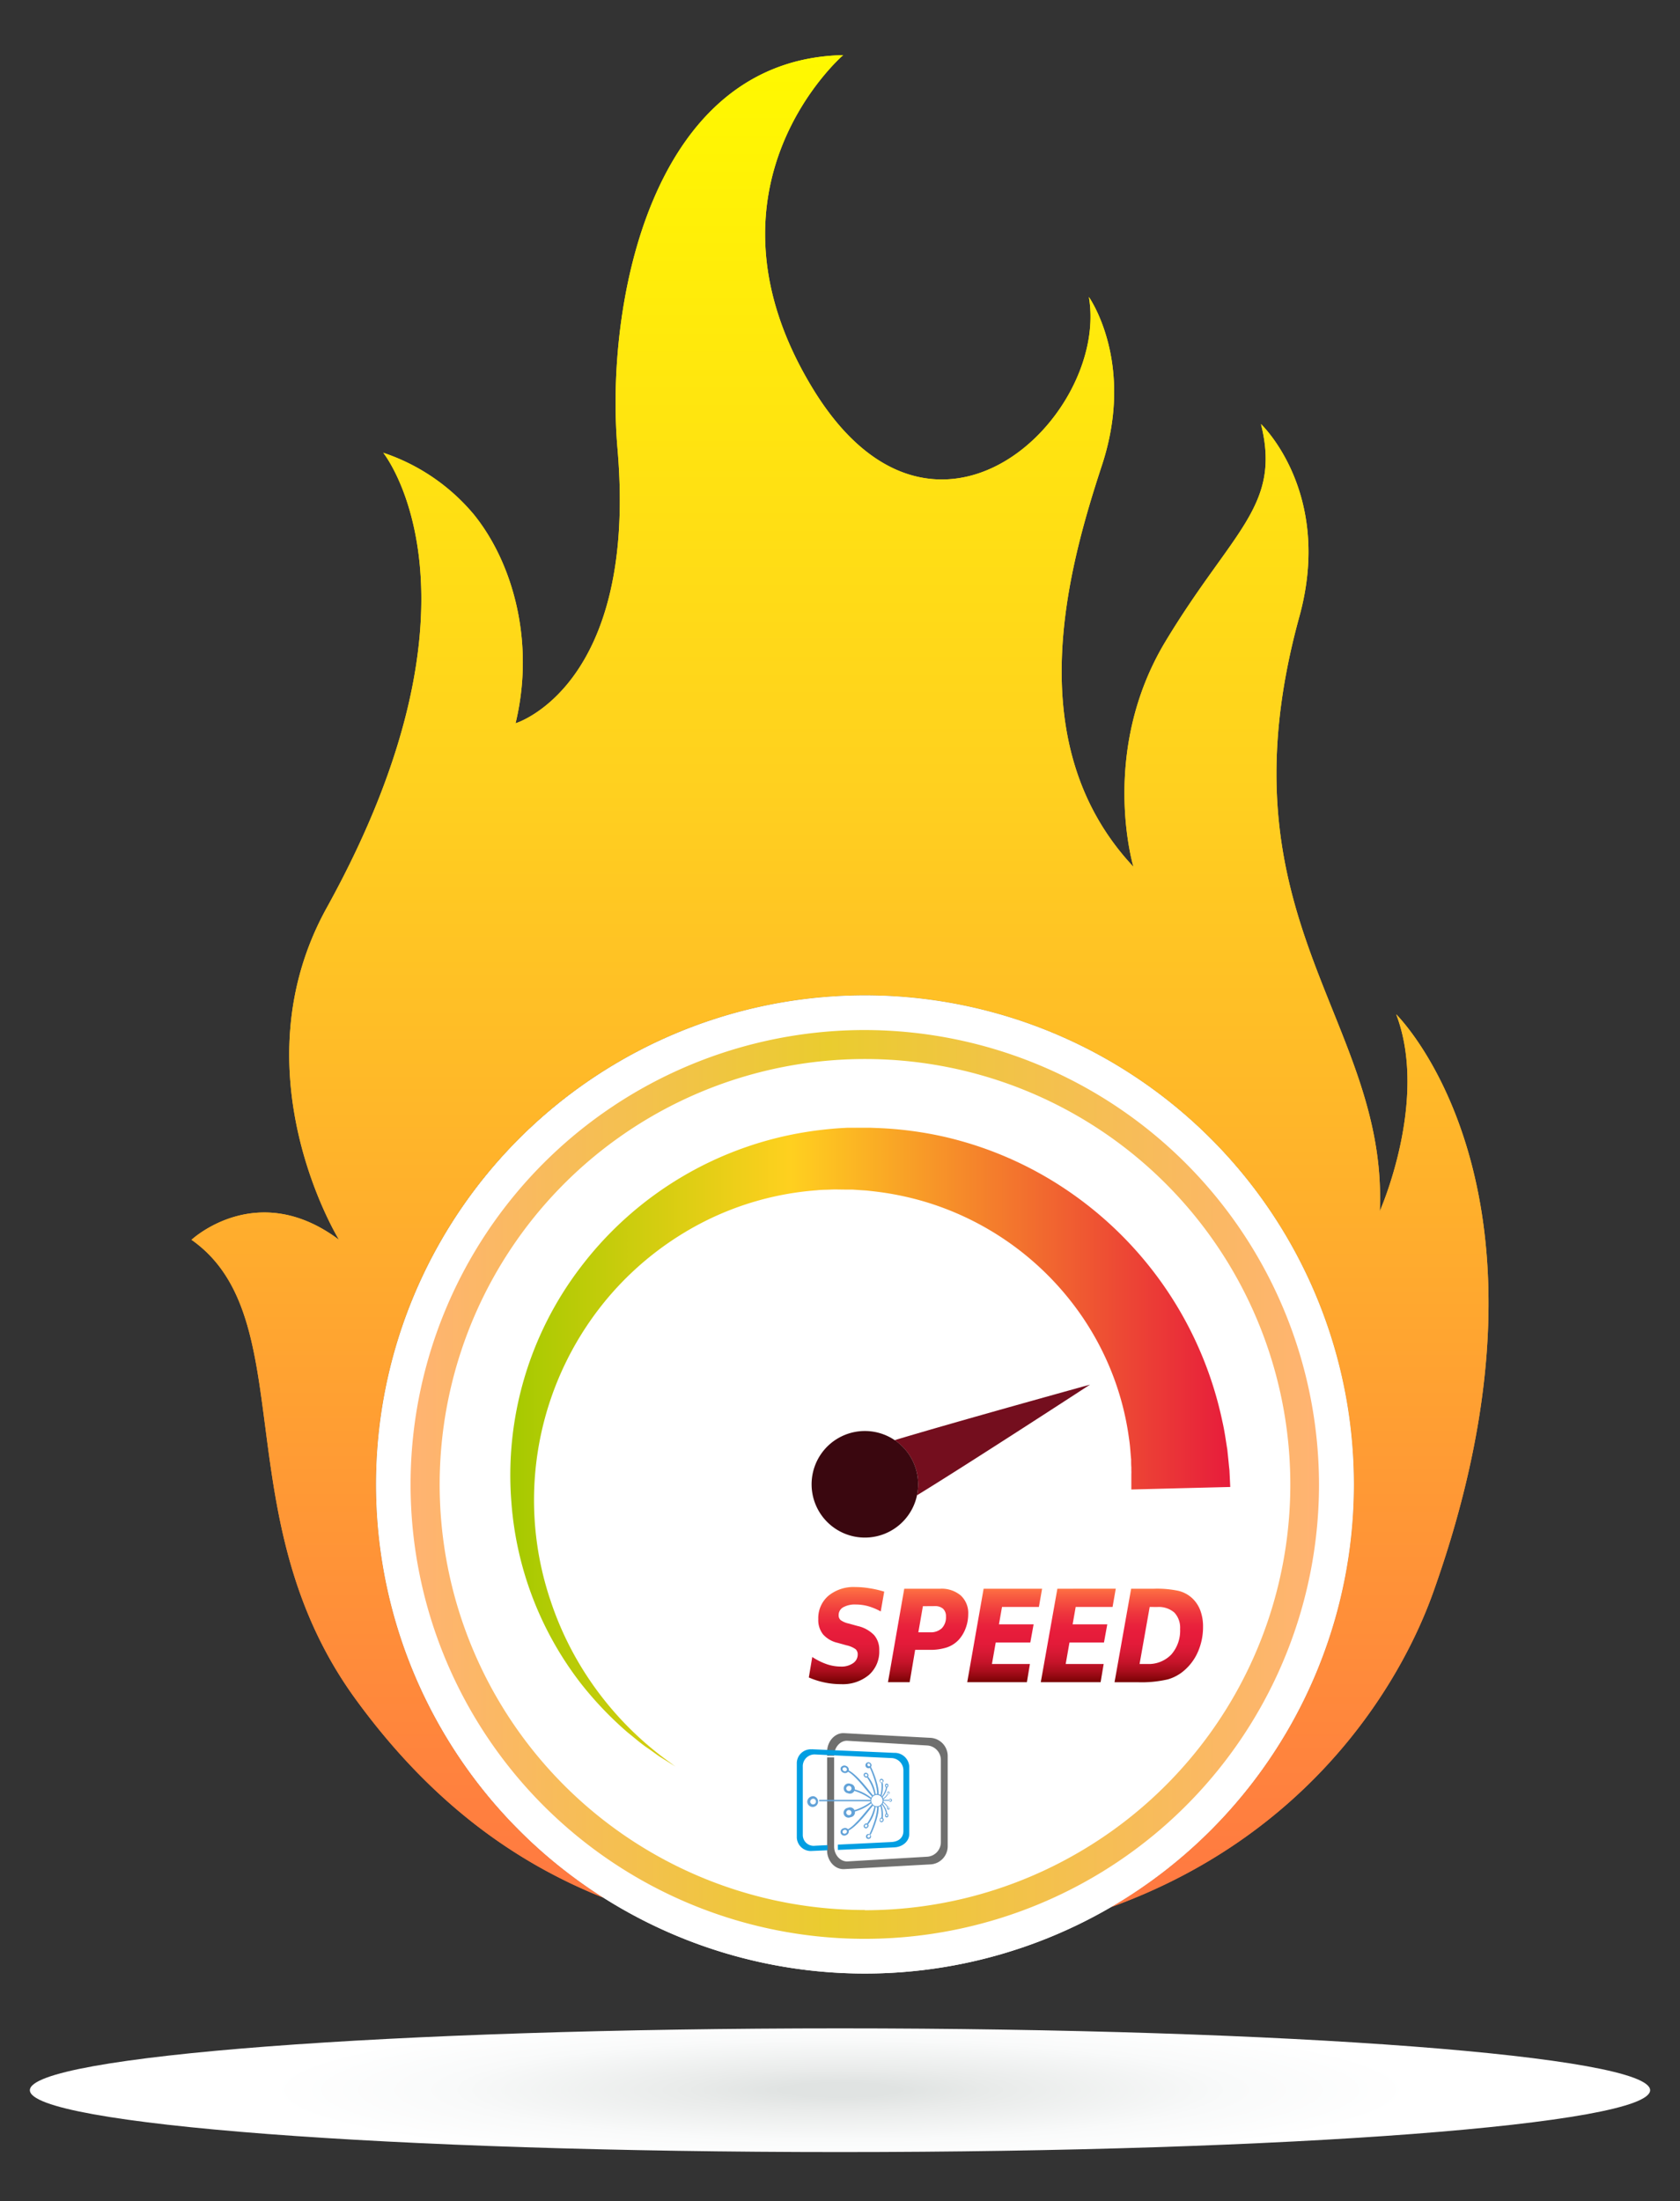 <svg xmlns="http://www.w3.org/2000/svg" xmlns:xlink="http://www.w3.org/1999/xlink" viewBox="0 0 410 537"><rect x="0" y="0" width="410" height="537" fill="#333333" stroke="none"/><defs><style>.cls-1{isolation:isolate;}.cls-2{mix-blend-mode:darken;fill:url(#radial-gradient);}.cls-3{fill:url(#linear-gradient);}.cls-4{fill:#fff;}.cls-5{fill:url(#linear-gradient-3);}.cls-6{fill:url(#linear-gradient-4);}.cls-7{fill:#740e1e;}.cls-8{fill:#3a070f;}.cls-9{fill:url(#linear-gradient-5);}.cls-10{fill:#6f6f6e;stroke:#6f6f6e;stroke-miterlimit:22.93;stroke-width:0.57px;}.cls-10,.cls-11,.cls-12{fill-rule:evenodd;}.cls-11{fill:#009ee2;}.cls-12{fill:#62a2d8;}</style><radialGradient id="radial-gradient" cx="204.48" cy="564.51" r="298.1" gradientTransform="translate(108.94 475.97) scale(0.47 0.06)" gradientUnits="userSpaceOnUse"><stop offset="0.1" stop-color="#e0e3e2"></stop><stop offset="0.27" stop-color="#e9ebea"></stop><stop offset="0.68" stop-color="#f9fafa"></stop><stop offset="1" stop-color="#fff"></stop></radialGradient><linearGradient id="linear-gradient" x1="205" y1="474.12" x2="205" y2="13.44" gradientUnits="userSpaceOnUse"><stop offset="0" stop-color="#ff7543"></stop><stop offset="0.61" stop-color="#ffd01f"></stop><stop offset="1" stop-color="#fff900"></stop></linearGradient><linearGradient id="linear-gradient-3" x1="100.24" y1="362.12" x2="321.9" y2="362.12" gradientUnits="userSpaceOnUse"><stop offset="0" stop-color="#ffb372"></stop><stop offset="0.46" stop-color="#eacc2f"></stop><stop offset="1" stop-color="#ffb372"></stop></linearGradient><linearGradient id="linear-gradient-4" x1="124.53" y1="353.06" x2="300.29" y2="353.06" gradientUnits="userSpaceOnUse"><stop offset="0" stop-color="#a5ca00"></stop><stop offset="0.39" stop-color="#ffd01f"></stop><stop offset="1" stop-color="#e71c3b"></stop></linearGradient><linearGradient id="linear-gradient-5" x1="245.52" y1="410.81" x2="245.52" y2="387.15" gradientUnits="userSpaceOnUse"><stop offset="0" stop-color="#710000"></stop><stop offset="0.06" stop-color="#8b060d"></stop><stop offset="0.14" stop-color="#ac0e1d"></stop><stop offset="0.23" stop-color="#c6142a"></stop><stop offset="0.33" stop-color="#d81934"></stop><stop offset="0.42" stop-color="#e31b39"></stop><stop offset="0.53" stop-color="#e71c3b"></stop><stop offset="0.61" stop-color="#e9233c"></stop><stop offset="0.73" stop-color="#ee353d"></stop><stop offset="0.87" stop-color="#f65440"></stop><stop offset="1" stop-color="#ff7543"></stop></linearGradient></defs><g class="cls-1"><g id="Objects"><path class="cls-2" d="M7.29,509.91c0-8.33,88.52-15.09,197.71-15.09s197.71,6.76,197.71,15.09S314.19,525,205,525,7.29,518.25,7.29,509.91Z"></path><path class="cls-3" d="M340.74,247.45c8,21-4,48-4,48,2-47-40-71-19.64-145,8.34-30.3-9.36-47-9.36-47,5,20-7,26-23.29,53s-7.84,55-7.84,55c-28.14-30-15.87-73-7.67-98s-3.2-41-3.2-41c5,29-38,71-67.59,22s7.62-81,7.62-81c-47,1-58.12,60.91-55.07,96,5,58-24.88,67-24.88,67,4.87-20.16-.86-39.49-10.23-51a49,49,0,0,0-22.06-15s28.27,35-13.79,111c-22.22,40.14,3,81,3,81-20-15-36,0-36,0,27,19,8,68,40,112,18.61,25.59,39.25,40,60.44,48.47a119.34,119.34,0,1,1,124,2.31c47.64-17.24,70.23-53.37,78.59-76.78C384.74,290.45,340.74,247.45,340.74,247.45Z"></path><path class="cls-4" d="M330.4,362.12a119.31,119.31,0,1,0-59.25,103.11A119.33,119.33,0,0,0,330.4,362.12Z"></path><path class="cls-3" d="M340.74,247.45c8,21-4,48-4,48,2-47-40-71-19.64-145,8.34-30.3-9.36-47-9.36-47,5,20-7,26-23.29,53s-7.84,55-7.84,55c-28.14-30-15.87-73-7.67-98s-3.2-41-3.2-41c5,29-38,71-67.59,22s7.62-81,7.62-81c-47,1-58.12,60.91-55.07,96,5,58-24.88,67-24.88,67,4.87-20.16-.86-39.49-10.23-51a49,49,0,0,0-22.06-15s28.27,35-13.79,111c-22.22,40.14,3,81,3,81-20-15-36,0-36,0,27,19,8,68,40,112,18.61,25.59,39.25,40,60.44,48.47a119.34,119.34,0,1,1,124,2.31c47.64-17.24,70.23-53.37,78.59-76.78C384.74,290.45,340.74,247.45,340.74,247.45Z"></path><path class="cls-4" d="M330.4,362.12a119.31,119.31,0,1,0-59.25,103.11A119.33,119.33,0,0,0,330.4,362.12Z"></path><path class="cls-5" d="M211.07,251.28A110.85,110.85,0,1,0,321.9,362.12,111,111,0,0,0,211.07,251.28Zm0,214.67a103.8,103.8,0,1,1,52.28-14.11A103.58,103.58,0,0,1,211.07,466Z"></path><path class="cls-6" d="M300.06,359c0-.28-.05-.67-.1-1.09s-.08-.85-.13-1.31c-.09-.91-.2-1.9-.31-3-.34-2-.62-4.32-1.21-6.87a90.62,90.62,0,0,0-39.19-57.23,88.88,88.88,0,0,0-28.61-12.17,89.81,89.81,0,0,0-16.2-2.14l-2.06-.08-2.07,0-2.08,0h-.44l-.24,0-.48,0-.95.05c-2.36.12-5.54.43-8.27.84a86.13,86.13,0,0,0-56.1,33.24,83.5,83.5,0,0,0-16.81,57.3A82,82,0,0,0,141.7,410.6a85.68,85.68,0,0,0,11.44,12c1.79,1.43,3.33,2.79,4.81,3.78s2.64,1.95,3.71,2.57l3.17,2-3-2.22a79.4,79.4,0,0,1-18.3-19.43,78.41,78.41,0,0,1-9.15-18.76,76.59,76.59,0,0,1,14.88-75A75.52,75.52,0,0,1,172,297.93a73,73,0,0,1,27.34-7.56c1.18-.14,2.25-.11,3.36-.17s2.38,0,3.64,0H208c-.35,0,0,0-.09,0h.11l1.72.12,1.72.11,1.7.19a72.81,72.81,0,0,1,13.1,2.71,71.27,71.27,0,0,1,37.5,27.37,69.5,69.5,0,0,1,8.44,16.44,68.36,68.36,0,0,1,3.32,13.7c.31,1.93.37,3.68.53,5.18,0,.69,0,1.33.05,1.92,0,.29,0,.57,0,.83a7.41,7.41,0,0,1,0,.84c0,2.45,0,3.75,0,3.75l12.07-.31,12.07-.3Z"></path><path class="cls-7" d="M224.07,362.12a13,13,0,0,1-.28,2.66c13.06-8,42.23-27,42.23-27s-32.76,9.05-47.69,13.55A13,13,0,0,1,224.07,362.12Z"></path><path class="cls-8" d="M224.07,362.12a13,13,0,1,0-.28,2.66A13,13,0,0,0,224.07,362.12Z"></path><path class="cls-9" d="M215.79,388.28l-.85,4.83a15,15,0,0,0-3.07-1.28,11.39,11.39,0,0,0-3-.41,5.85,5.85,0,0,0-3.09.68,2.15,2.15,0,0,0-1.11,1.91,1.54,1.54,0,0,0,.49,1.22,5.43,5.43,0,0,0,2,.84l2.16.6a8.06,8.06,0,0,1,4,2.21,5.45,5.45,0,0,1,1.26,3.73,7.58,7.58,0,0,1-2.53,6,9.93,9.93,0,0,1-6.81,2.24,19,19,0,0,1-4-.41,19.57,19.57,0,0,1-3.85-1.22l.84-5a15.75,15.75,0,0,0,3.54,1.76,10.58,10.58,0,0,0,3.41.58,4.9,4.9,0,0,0,3-.82,2.51,2.51,0,0,0,1.14-2.11,1.69,1.69,0,0,0-.51-1.31,6.15,6.15,0,0,0-2.24-.95l-2.15-.6a6.7,6.7,0,0,1-3.56-2.07,5.62,5.62,0,0,1-1.16-3.69,7.18,7.18,0,0,1,2.45-5.7,9.66,9.66,0,0,1,6.6-2.15,21.34,21.34,0,0,1,3.42.29A25.74,25.74,0,0,1,215.79,388.28Zm4.89-.71h8.78a7.24,7.24,0,0,1,5,1.64,5.8,5.8,0,0,1,1.83,4.56,9.7,9.7,0,0,1-.61,3.4A8.67,8.67,0,0,1,234,400a7.1,7.1,0,0,1-2.92,1.89,13.12,13.12,0,0,1-4.24.59h-3.5L222,410.37h-5.29Zm4.55,4.26-1.11,6.37H227a3.9,3.9,0,0,0,2.86-1,3.81,3.81,0,0,0,1-2.84,2.47,2.47,0,0,0-.7-1.9,2.92,2.92,0,0,0-2-.65Zm14.82-4.26h14.27l-.78,4.44h-9l-.75,4.25h8.46l-.81,4.44H243l-.92,5.23h9.27l-.74,4.44H236.05Zm18,0H272.3l-.78,4.44h-9l-.75,4.25h8.46l-.81,4.44H261l-.92,5.23h9.27l-.75,4.44H254Zm18,0h5.56a25.36,25.36,0,0,1,6,.52,7.59,7.59,0,0,1,3.32,1.77,7.88,7.88,0,0,1,2,3,11.13,11.13,0,0,1,.67,4,15.1,15.1,0,0,1-1.14,5.85,12.68,12.68,0,0,1-3.23,4.6,10.53,10.53,0,0,1-4.21,2.37,28.36,28.36,0,0,1-7.38.7H272Zm4.53,4.44-2.47,13.92H280a7.62,7.62,0,0,0,5.85-2.31,8.8,8.8,0,0,0,2.15-6.23,5.38,5.38,0,0,0-1.4-4,5.79,5.79,0,0,0-4.19-1.36Z"></path></g><g id="Layer_2" data-name="Layer 2"><path class="cls-10" d="M231,450.27a4.16,4.16,0,0,1-3.86,4.26L206,455.69c-2.12.11-3.86-1.92-3.86-4.26V429h1.14v21.47c0,2.15,1.61,4,3.56,3.91l19.51-1.15a3.84,3.84,0,0,0,3.55-3.92V429.45a3.84,3.84,0,0,0-3.55-3.92l-19.51-1.15c-1.87-.11-3.42,1.61-3.55,3.65h-1.15v-.69c0-2.34,1.74-4.37,3.86-4.25l21.19,1.15A4.17,4.17,0,0,1,231,428.5v21.77Z"></path><path class="cls-11" d="M198.12,426.73l20.11.88a3.56,3.56,0,0,1,3.67,3.25v16.56c0,1.79-1.65,3.16-3.67,3.25l-13.76.62V450l13-.63c1.85-.09,3-1.05,3-2.7V431.88a3,3,0,0,0-3-3L198.92,428a2.87,2.87,0,0,0-3,3v16.57a2.65,2.65,0,0,0,3,2.7l3.05-.15v1.26l-3.85.17a3.42,3.42,0,0,1-3.66-3.25V430a3.42,3.42,0,0,1,3.66-3.25Z"></path><path class="cls-12" d="M198.55,438.19a1.32,1.32,0,1,1-1.54,1.3,1.43,1.43,0,0,1,1.54-1.3Zm0,.61a.7.7,0,1,1-.82.69.76.76,0,0,1,.82-.69Z"></path><polygon class="cls-12" points="212.56 439.08 199.91 439.08 199.91 439.42 212.56 439.42 212.56 439.08 212.56 439.08"></polygon><path class="cls-12" d="M217.25,438.8a.37.37,0,1,0,.43.37.4.4,0,0,0-.43-.37Zm0,.17a.21.21,0,0,0-.22.2.2.2,0,0,0,.22.19.21.21,0,0,0,.23-.19.22.22,0,0,0-.23-.2Z"></path><polygon class="cls-12" points="215.56 439.08 216.94 439.08 216.94 439.3 215.56 439.3 215.56 439.08 215.56 439.08"></polygon><path class="cls-12" d="M214,437.64a1.6,1.6,0,1,1-1.56,1.6,1.58,1.58,0,0,1,1.56-1.6Zm0,.23a1.41,1.41,0,0,1,1.4,1.39,1.39,1.39,0,0,1-1.4,1.37,1.38,1.38,0,0,1,0-2.76Z"></path><path class="cls-12" d="M207.6,435.18a1.2,1.2,0,1,1-.67,2.28,1.2,1.2,0,1,1,.67-2.28Zm-.16.53a.64.64,0,1,1-.89.4.69.69,0,0,1,.89-.4Z"></path><path class="cls-12" d="M212.7,438.63a11.19,11.19,0,0,0-4.64-2.22l-.11.32a13.71,13.71,0,0,1,4.64,2.22l.11-.32Z"></path><path class="cls-12" d="M213.06,438c-.41-.41-4-5.46-6.33-6.28l-.11.32c2.2.88,5.55,5.84,6.27,6.24,0-.11.14-.17.17-.28Z"></path><path class="cls-12" d="M213.69,437.68a8.85,8.85,0,0,0-1.8-4.23l-.29.18a11,11,0,0,1,1.81,4.23l.28-.18Z"></path><path class="cls-12" d="M211.78,432.69a.59.59,0,0,1,0,.84.58.58,0,0,1-.83-.11.59.59,0,0,1,0-.84.6.6,0,0,1,.83.11Zm-.19.17a.32.32,0,0,1,0,.45.31.31,0,0,1-.44-.06.31.31,0,0,1,0-.44.31.31,0,0,1,.44.05Z"></path><path class="cls-12" d="M214.43,437.72c.15-1.64-1-5-1.92-6.79l-.32.11c.92,1.88,2,5.19,1.85,6.74.1,0,.28,0,.39-.06Z"></path><path class="cls-12" d="M212.5,430.17a.67.67,0,0,1,0,.93.73.73,0,1,1,0-.93Zm-.23.17a.35.35,0,0,1,0,.49.34.34,0,0,1-.48-.1.35.35,0,0,1,0-.49.35.35,0,0,1,.48.1Z"></path><path class="cls-12" d="M215.11,438.2a7.74,7.74,0,0,0,.33-3.23l-.35-.05a8.57,8.57,0,0,1-.23,3.05l.25.23Z"></path><path class="cls-12" d="M215.63,434.4a.49.49,0,1,1-.6-.45.54.54,0,0,1,.6.45Zm-.22.05a.28.28,0,0,1-.19.35.31.31,0,1,1,.19-.35Z"></path><path class="cls-12" d="M215.34,438.45a4.73,4.73,0,0,0,1.18-2.46l-.26-.12a4.87,4.87,0,0,1-1.09,2.42l.17.16Z"></path><path class="cls-12" d="M216.8,435.6a.44.44,0,0,1-.39.48.43.43,0,0,1-.41-.46.41.41,0,1,1,.8,0Zm-.19,0a.23.23,0,0,1-.21.25.23.23,0,0,1-.21-.24.21.21,0,1,1,.42,0Z"></path><path class="cls-12" d="M215.51,439a4.57,4.57,0,0,0,1.19-1.24l-.13-.13a4.33,4.33,0,0,1-1.12,1.19c.05,0,0,.15.06.18Z"></path><path class="cls-12" d="M217.07,437.52a.3.3,0,1,1-.12-.44.33.33,0,0,1,.12.44Zm-.12-.06a.16.16,0,1,1-.29-.13.18.18,0,0,1,.22-.1.17.17,0,0,1,.07.23Z"></path><path class="cls-12" d="M206.49,430.8a1,1,0,0,1,.63,1.22,1,1,0,0,1-1.3.43,1,1,0,0,1-.64-1.22,1,1,0,0,1,1.31-.43Zm-.16.39a.54.54,0,0,1,.34.65.51.51,0,0,1-.69.22.51.51,0,0,1-.34-.64.53.53,0,0,1,.69-.23Z"></path><path class="cls-12" d="M207.6,443.3a1.2,1.2,0,1,0-.67-2.27,1.2,1.2,0,1,0,.67,2.27Zm-.16-.53a.64.64,0,1,0-.89-.4.69.69,0,0,0,.89.4Z"></path><path class="cls-12" d="M212.7,439.85a11.19,11.19,0,0,1-4.64,2.22l-.11-.32a13.71,13.71,0,0,0,4.64-2.22l.11.32Z"></path><path class="cls-12" d="M213.06,440.45c-.41.41-4,5.46-6.33,6.28l-.11-.32c2.2-.88,5.55-5.83,6.27-6.24,0,.11.14.17.17.28Z"></path><path class="cls-12" d="M213.69,440.8a8.85,8.85,0,0,1-1.8,4.23l-.29-.18a11,11,0,0,0,1.81-4.22l.28.17Z"></path><path class="cls-12" d="M211.78,445.79a.55.55,0,1,0-.8-.74.55.55,0,1,0,.8.74Zm-.19-.17a.32.32,0,0,0,0-.45.31.31,0,0,0-.44.06.31.31,0,0,0,0,.44.31.31,0,0,0,.44-.05Z"></path><path class="cls-12" d="M214.43,440.76c.15,1.64-1,5-1.92,6.79l-.32-.11c.92-1.88,2-5.19,1.85-6.74.1,0,.28,0,.39.06Z"></path><path class="cls-12" d="M212.5,448.32a.62.62,0,1,0-.92.19.68.68,0,0,0,.92-.19Zm-.23-.18a.34.34,0,0,0,0-.49.34.34,0,0,0-.48.1.35.35,0,0,0,0,.49.35.35,0,0,0,.48-.1Z"></path><path class="cls-12" d="M215.11,440.28a7.74,7.74,0,0,1,.33,3.23l-.35.05a8.57,8.57,0,0,0-.23-3.05l.25-.23Z"></path><path class="cls-12" d="M215.63,444.08a.49.49,0,1,0-.95-.21.53.53,0,0,0,.35.66.54.54,0,0,0,.6-.45Zm-.22-.05a.28.28,0,0,0-.19-.35.31.31,0,1,0,.19.35Z"></path><path class="cls-12" d="M215.34,440a4.73,4.73,0,0,1,1.18,2.46l-.26.12a4.87,4.87,0,0,0-1.09-2.42l.17-.16Z"></path><path class="cls-12" d="M216.8,442.88a.44.44,0,0,0-.39-.48.43.43,0,0,0-.41.46.41.41,0,1,0,.8,0Zm-.19,0a.23.23,0,0,0-.21-.25.23.23,0,0,0-.21.24.21.21,0,1,0,.42,0Z"></path><path class="cls-12" d="M215.51,439.53a4.57,4.57,0,0,1,1.19,1.24l-.13.13a4.49,4.49,0,0,0-1.12-1.19c.05,0,0-.15.06-.18Z"></path><path class="cls-12" d="M217.07,441a.33.33,0,0,0-.41-.2.34.34,0,0,0-.13.45.33.33,0,0,0,.42.19.33.33,0,0,0,.12-.44ZM217,441a.16.16,0,1,0-.29.13.18.18,0,0,0,.22.1A.17.17,0,0,0,217,441Z"></path><path class="cls-12" d="M206.49,447.68a1,1,0,0,0,.63-1.22,1,1,0,0,0-1.3-.43.9.9,0,1,0,.67,1.65Zm-.16-.39a.54.54,0,0,0,.34-.65.51.51,0,0,0-.69-.22.51.51,0,0,0-.34.64.53.53,0,0,0,.69.23Z"></path></g></g></svg>